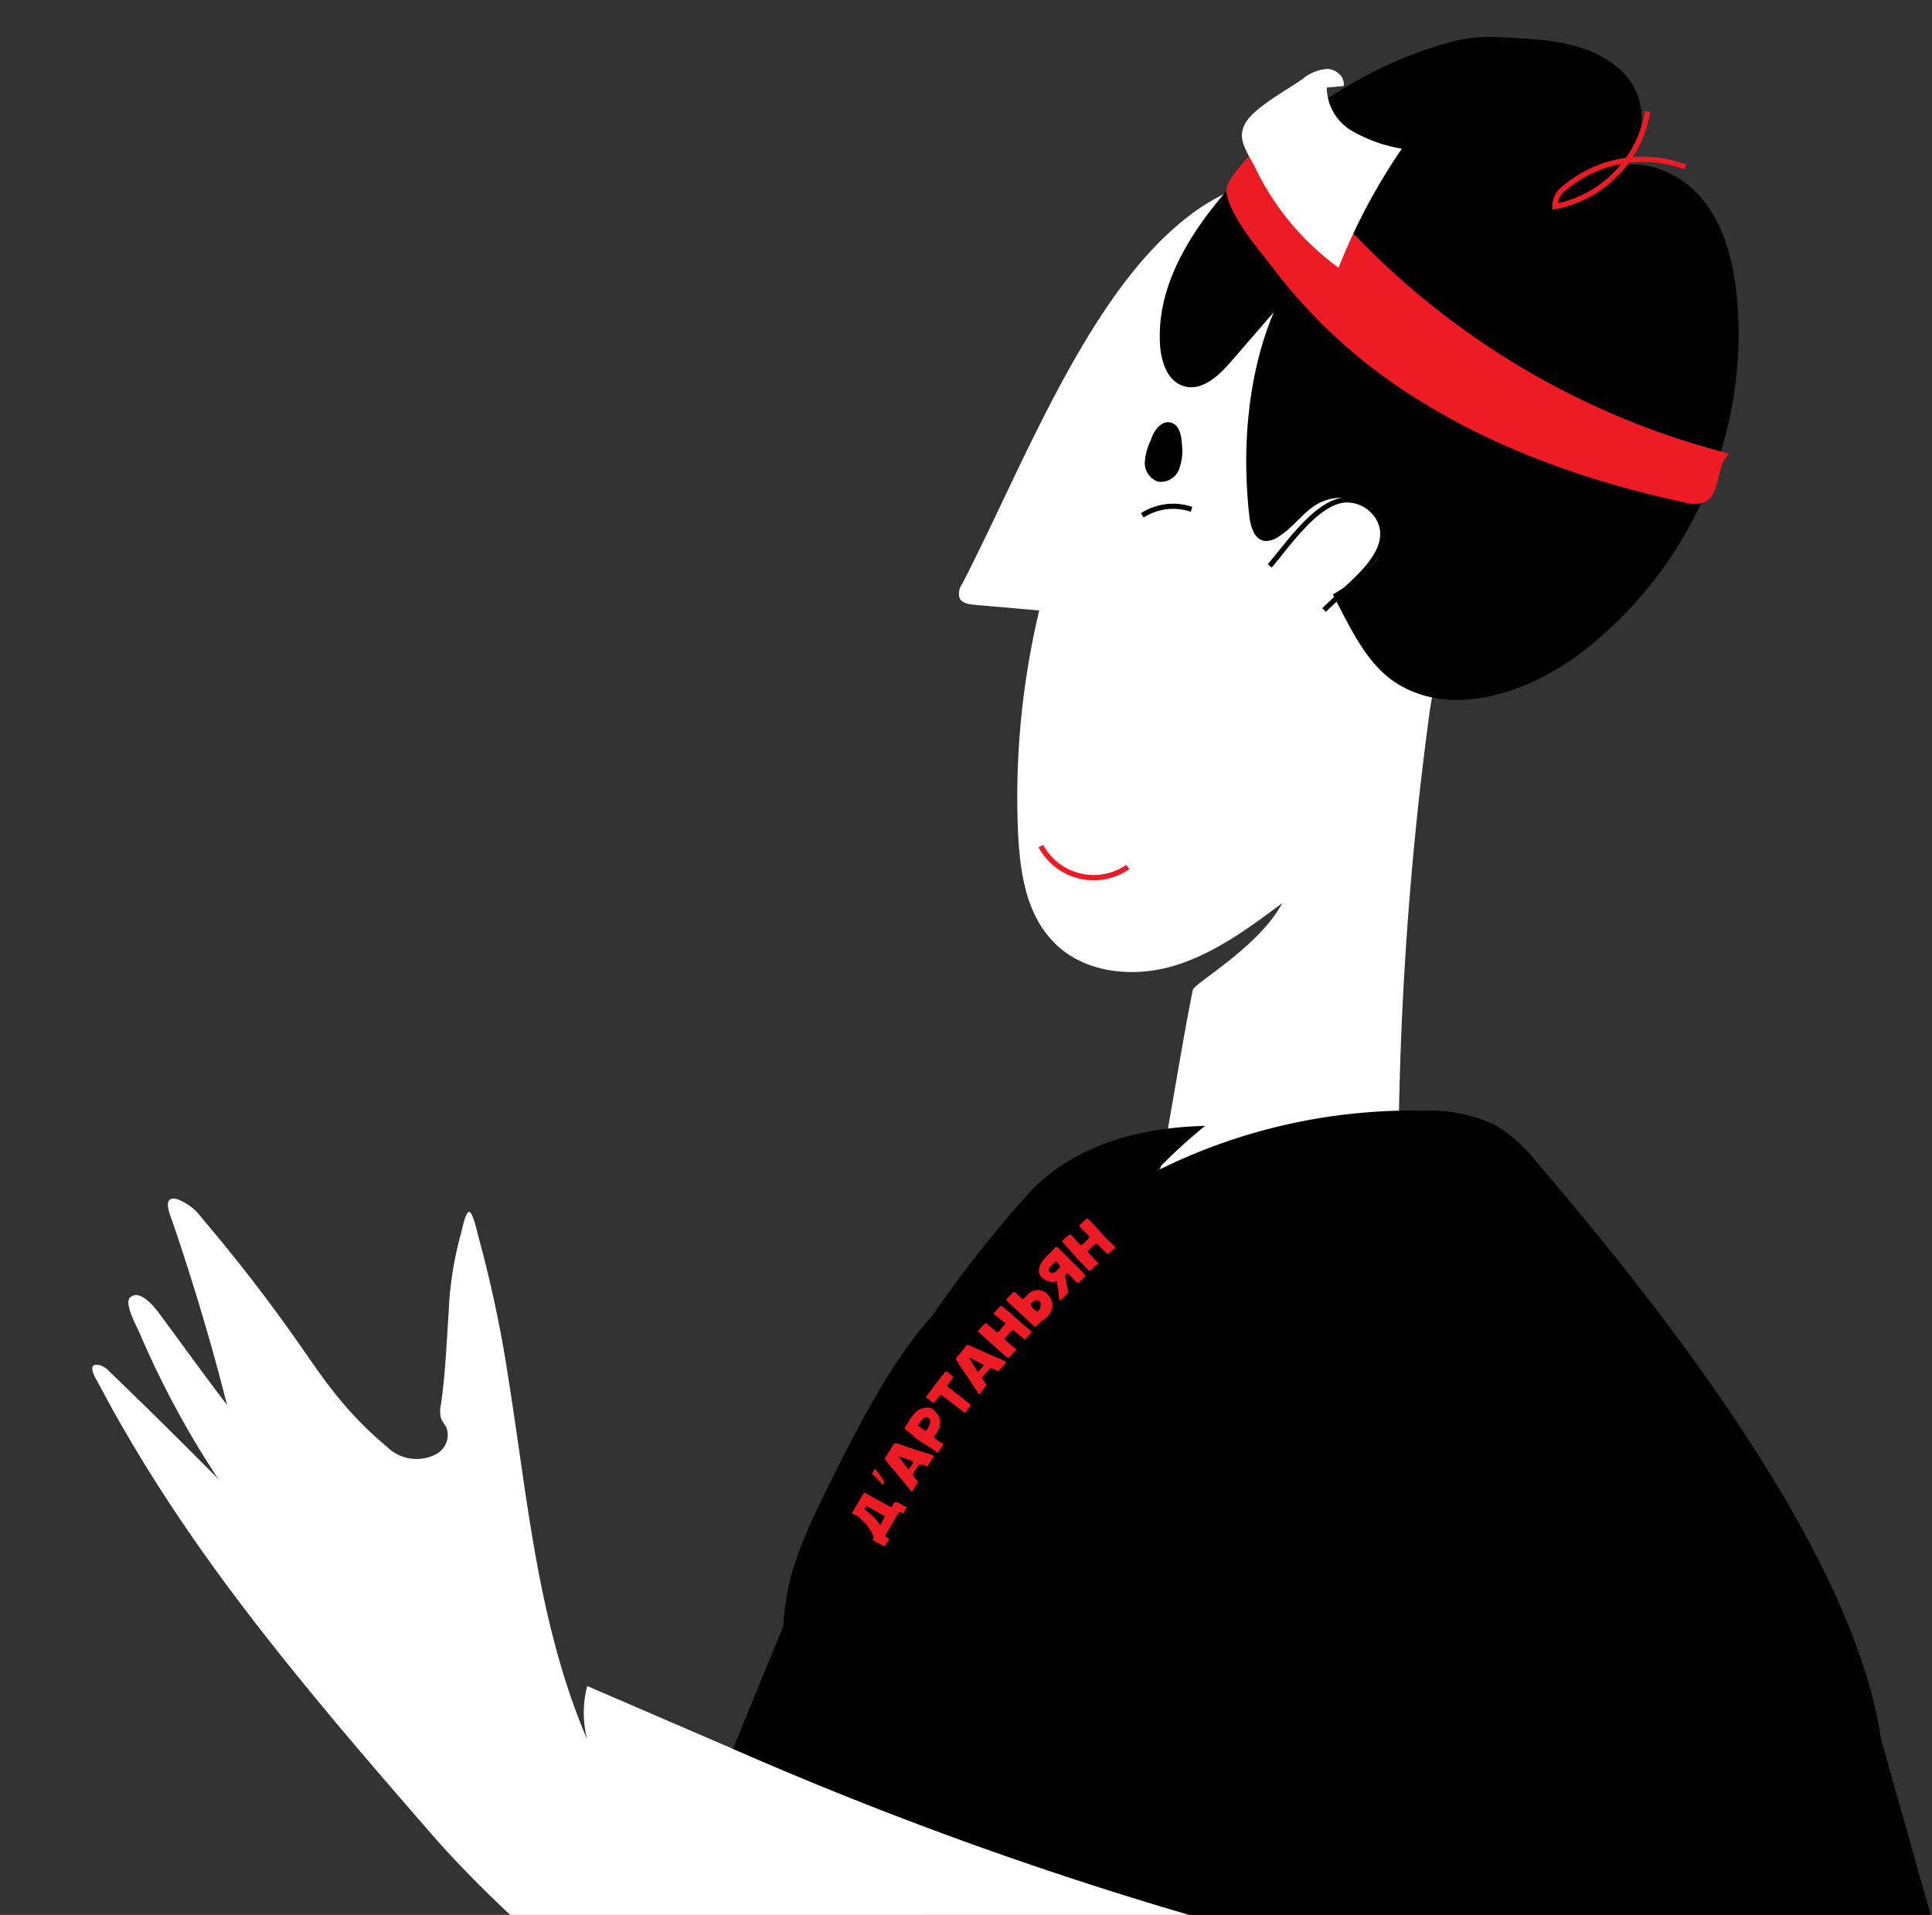 <?xml version="1.0" encoding="UTF-8"?> <svg xmlns="http://www.w3.org/2000/svg" xmlns:xlink="http://www.w3.org/1999/xlink" id="Слой_3" data-name="Слой 3" viewBox="0 0 339.19 336.19"><rect x="0" y="0" width="339.19" height="336.19" fill="#333333" stroke="none"/> <defs> <style>.cls-1,.cls-4,.cls-5{fill:none;}.cls-2{fill:#010101;}.cls-3{fill:#fff;}.cls-4{stroke:#010101;stroke-width:0.9px;}.cls-4,.cls-5{stroke-miterlimit:10;}.cls-5{stroke:#ed1c24;stroke-width:0.93px;}.cls-6{fill:#ed1c24;}.cls-7{clip-path:url(#clip-path);}</style> <clipPath id="clip-path"> <polygon class="cls-1" points="225.29 337.94 -70.01 338.19 -70.01 136.59 157.37 136.32 225.29 337.94"></polygon> </clipPath> </defs> <title>imsg_one_art</title> <polygon class="cls-2" points="142.95 272.24 124.78 316.53 141.24 331.55 171.04 337.97 339.19 336.99 330.19 305.11 142.95 272.24"></polygon> <path class="cls-3" d="M250.93,125.43a607.08,607.08,0,0,0-5.42,82.5c-11.91,5.64-31.27,10-43.73,5.76,2.7-10,5-26.88,7.63-39.88.25-1.2,11.68-7.62,15.7-15.25-5.89,4.41-12,8.9-19,11s-15.41,1.35-20.72-3.75-6.31-12.68-6.67-19.83a141.9,141.9,0,0,1,3.73-38.8l-11.39-1c-1-.09-2.19-.29-2.6-1.21a2.85,2.85,0,0,1,.45-2.43c9.81-18.91,20.53-47.09,36.3-61.65,20.82-19.26,36.14-4.62,42.86,17.27,3.34,11.13,6.68,22.39,7.75,34S252.55,113.9,250.93,125.43Z"></path> <path class="cls-2" d="M254.3,7.47a74.74,74.74,0,0,0-32.55,19.19c-8.84,8.86-18.82,20.44-18.1,33.68.15,3,1.23,6.54,4.14,7.44,3.17,1,6.17-1.78,8.34-4.3l7.49-8.66C219,65.87,218,78.88,219.35,90.71c.22,1.82.9,4.05,2.72,4.27a4.08,4.08,0,0,0,2.47-.8c2.8-1.75,4.74-5,7.72-6.16a8.57,8.57,0,0,1,9.06,1.67c2.27,2.3,1.81,5.49.47,8.34-1.15,2.51-7.79,6.34-7.79,6.34,2.89,5.49,5.84,12.15,11.06,15.5,9.68,6.23,22.78,1.91,32.05-4.9a70.56,70.56,0,0,0,27.78-63.29c-.65-5.9-2.15-11.94-5.89-16.56s-10.11-7.48-15.78-5.71c5.92-2.27,6.49-11.3,2.3-16.08s-11-6.16-17.37-6.51C262.85,6.49,259.44,6.05,254.3,7.47Z"></path> <path class="cls-4" d="M222.92,99.35c3.07-3.54,8.49-11.68,13.65-11.58a6.43,6.43,0,0,1,5.87,4.12c1.67,4.67-3.49,9.06-6.46,11.87l-3.53,3.33"></path> <path class="cls-2" d="M203.72,76c-.59-.4-1.25.38-1.54,1a10.45,10.45,0,0,0-1.2,4.23,3.48,3.48,0,0,0,2.32,3.33,3.43,3.43,0,0,0,3.67-2.1,9.28,9.28,0,0,0,.53-4.52c-.08-1.45-.43-3.24-1.81-3.71-1.76-.6-3.24,1.46-3.71,3.24-.63,2.44-.38,5.57,1.84,6.78"></path> <path class="cls-2" d="M269.85,204.1a27.67,27.67,0,0,0-7.24-6.53A26.45,26.45,0,0,0,250.48,195a100.4,100.4,0,0,0-47.58,10.66,90.21,90.21,0,0,1,8.68-8c-11.92.31-23.53,3.48-31.46,12.38a211.51,211.51,0,0,0-16.33,20.79c-7.74,8.67-13.6,20.58-17.82,29-9.63,19.1-8.52,21.69-8.79,43.16,12.2,1,18,19.56,30.18,18.36a5,5,0,0,0,1.79,2,7.13,7.13,0,0,0,4.22.55c48-3.5,93.26,7.18,137.9-10.91,2.16-.88,19.52,2.36,19.52,0C331,278.86,292,230,269.85,204.1Z"></path> <path class="cls-5" d="M182.74,148.54A10.54,10.54,0,0,0,197,152.83a11.35,11.35,0,0,0,1-.62"></path> <path class="cls-4" d="M200.55,90.48a10,10,0,0,1,8.64-1.06"></path> <path class="cls-5" d="M289.26,19.57A20.28,20.28,0,0,1,273,36.25,3.92,3.92,0,0,1,274.69,33a21.29,21.29,0,0,1,21.19-3.69"></path> <path class="cls-6" d="M248.05,69.59c14.41,9.22,30.91,15,47.7,18.62a5.93,5.93,0,0,0,3.34,0c3.13-1.24,2-6.31,4.52-8.56a138.45,138.45,0,0,1-79.55-55.3c-.92-1.35-9,6.68-8.76,9.16.41,4.28,5.8,10.4,8.34,13.75A93.78,93.78,0,0,0,248.05,69.59Z"></path> <path class="cls-3" d="M235,47a106.22,106.22,0,0,1,11.11-20.89A26.32,26.32,0,0,1,237.39,23a8.94,8.94,0,0,1-4.46-7.63l2.95-.27c.34-1.55-1.31-3-2.9-3a7.68,7.68,0,0,0-4.34,1.8c-2.58,1.82-8.47,5-10,7.72s.17,4.79,1.67,7.7A46.78,46.78,0,0,0,235,47Z"></path> <path class="cls-6" d="M156.18,264.49c.14,0,.24.1.27.09s.12,0,.18-.2a1,1,0,0,0,.17-.24,1,1,0,0,1,.13-.23c0-.1.12-.17.17-.18a.28.28,0,0,1,.22,0h.23l.65.36c.22.12.44.24.64.37h.23c.1.08.1.18,0,.32l-.23.42-.24.41c0,.14-.17.15-.28,0h0l-.27-.13a.19.19,0,0,0-.15,0,.32.32,0,0,0-.13.1l-.15.23a2.65,2.65,0,0,1-.24.4l-.4.67c-.15.25-.3.52-.48.8l-.45.8-.38.65-.22.39a.21.21,0,0,0,0,.11.17.17,0,0,0,0,.1.85.85,0,0,0,.25.17l.27.15h.1a.15.15,0,0,1,0,.13l-.29.55a4.74,4.74,0,0,1-.31.54.13.13,0,0,1-.15.15.38.38,0,0,1-.21,0l-.86-.47c-.27-.17-.55-.33-.85-.48a.44.44,0,0,1-.15-.12.28.28,0,0,1,.08-.18.45.45,0,0,0,0-.45c0-.15-.13-.3-.18-.45a2,2,0,0,0-.24-.45,9.33,9.33,0,0,0-.55-.84,5.28,5.28,0,0,0-.67-.75l-.26-.25-.4-.4-.45-.38-.37-.27-.2.05-.33-.23a.18.18,0,0,1-.05-.26.1.1,0,0,1,.05,0c.16-.32.35-.64.53-.94s.35-.63.55-.93.53-.94.83-1.39c0-.1.12-.16.15-.16a.4.4,0,0,1,.24.08l.52.3.76.42.87.46.87.49.75.41Zm-2.27.89-.6-.33-.55-.31-.5-.26h-.2a.92.92,0,0,0-.13.21,1.19,1.19,0,0,0-.12.22v.14l.13.08a1.71,1.71,0,0,0,.27.2l.27.2a9.28,9.28,0,0,1,1.1,1,7.78,7.78,0,0,1,.88,1.19h.09c.11-.2.25-.44.36-.67l.37-.67a.18.18,0,0,0,0-.26h0l-.17-.1-.1,0-.58-.3Z"></path> <path class="cls-6" d="M153.58,257.84a14.35,14.35,0,0,1,1.67,2.28l-.27.59a16.68,16.68,0,0,0-1.9-1.95Z"></path> <path class="cls-6" d="M160.37,258.64l-.08.17a.2.2,0,0,0,0,.11v.1l.11.15.27.32a2.69,2.69,0,0,0,.27.32.47.47,0,0,1,.08.6l-.43.68-.42.68c0,.11-.15.11-.22,0l-1.08-1.33c-.35-.45-.72-.88-1.09-1.33l-.66-.79-.67-.77L156,257l-.45-.57a.51.51,0,0,1-.17-.33.52.52,0,0,1,.12-.34l.26-.38L156,255l.29-.45.26-.43.15-.24.17-.25a.48.48,0,0,1,.12-.16.22.22,0,0,1,.1-.09h.35l1.67.59,1.66.56,1.31.4,1.28.39.4.15a.3.3,0,0,1,.17.12.19.19,0,0,1,0,.18l-.19.27-.41.63-.44.63a.24.24,0,0,1-.3.09l-.31-.14-.34-.13h-.33a.28.28,0,0,0-.34.1l-.15.25-.15.23a4.38,4.38,0,0,0-.26.39l-.24.33A1.51,1.51,0,0,1,160.37,258.64Zm-2.65-3.07v.1l.08.13.6.75c.15.2.32.4.47.62l.48.62c0,.08.12.13.17.13a.5.5,0,0,0,.15-.17l.3-.43.3-.45c0-.13.1-.2.08-.23s-.08,0-.23-.14l-.87-.33-.88-.33h-.19l-.21-.1h-.19Z"></path> <path class="cls-6" d="M160.14,251.86l-.59-.43L159,251l-.14-.1v-.35l.1-.15.1-.13.15-.22.14-.21.15-.22.2-.32.2-.33.15-.22.28-.35.28-.32a2.48,2.48,0,0,1,.75-.58,4.22,4.22,0,0,1,.89-.35h.27a2.22,2.22,0,0,1,.63,0,1.42,1.42,0,0,1,.92.52,3.72,3.72,0,0,1,.41.48,2.55,2.55,0,0,1,.57,1.22,3.06,3.06,0,0,1-.48,2,5.35,5.35,0,0,1-.47.67c-.1.13-.17.22-.15.27s0,.13.22.23l.62.45.63.44a.48.48,0,0,1,.2.2.58.58,0,0,1-.13.26l-.39.5-.38.52a.24.24,0,0,1-.33,0h0l-.51-.35-.49-.35L161.5,253l-.53-.37-.45-.33Zm1.23-2-.12.17a.38.38,0,0,0,0,.15v.15l.56.4.53.4a.19.19,0,0,0,.26,0h0a2.67,2.67,0,0,0,.68-1.4,1,1,0,0,0,0-.42.72.72,0,0,0-.2-.29.87.87,0,0,0-.3-.16.53.53,0,0,0-.35,0,.65.65,0,0,0-.32.16l-.2.22-.2.24-.22.3Z"></path> <path class="cls-6" d="M165.74,241.17a.24.24,0,0,0,0-.12l.12-.1c.12-.11.18-.16.23-.16a.43.43,0,0,1,.29.11l.41.34.4.33a.37.37,0,0,1,.17.18.37.37,0,0,1-.12.2l-.2.27-.25.33-.2.3-.11.17a1.07,1.07,0,0,0-.15.22.15.15,0,0,0,0,.13.13.13,0,0,0,.08.12.5.5,0,0,0,.2.15l.3.22.67.53.87.67.86.66c.25.22.49.39.65.52l.29.22a.34.34,0,0,1,0,.49h0a.25.25,0,0,1-.15.2l-.19.23-.15.2v.1a1.24,1.24,0,0,1-.18.22.17.17,0,0,1-.12.08.14.14,0,0,1-.15,0l-.23-.16-.28-.22-.54-.4-.7-.53c-.23-.2-.48-.39-.73-.57l-.69-.54-.55-.41-.25-.19a.2.2,0,0,0-.3,0l-.23.3-.3.35-.27.34a1.83,1.83,0,0,0-.13.16c-.09.09-.14.14-.2.14a.22.22,0,0,1-.2-.09l-.35-.21-.35-.29-.1-.08-.19-.12a.18.18,0,0,1-.11-.13v-.15l.13-.17.32-.41.51-.7.62-.81.62-.81.52-.69Z"></path> <path class="cls-6" d="M172.53,241.65a.65.65,0,0,0-.1.15V242l.1.15.24.35.23.35a.41.41,0,0,1,0,.57l0,0-.48.65-.5.63c0,.08-.15.08-.22,0l-.92-1.45-.95-1.42c-.2-.3-.38-.58-.58-.85l-.59-.85-.38-.6c-.12-.2-.25-.4-.38-.6a.57.57,0,0,1-.14-.35.87.87,0,0,1,.15-.34l.3-.35.3-.35.32-.4.32-.4.18-.23.17-.24.15-.15H170l.2.09,1.67.75,1.67.73,1.23.55,1.25.52.39.18a.29.29,0,0,1,.15.14.22.22,0,0,1,0,.16,2,2,0,0,1-.22.27c-.15.2-.32.38-.48.59l-.49.56a.21.21,0,0,1-.31,0l-.3-.16-.3-.17h-.17l-.17-.08a.24.24,0,0,0-.33,0,1.37,1.37,0,0,1-.19.23,1.77,1.77,0,0,0-.16.22l-.32.33-.25.32C172.77,241.47,172.65,241.56,172.53,241.65Zm-2.32-3.33v.23l.52.82.4.67c.15.21.29.43.42.65s.12.15.15.15.1,0,.17-.14l.35-.41.33-.42c.08-.12.13-.2.12-.24l-.22-.13-.83-.43-.84-.42-.18-.08-.2-.14-.19-.08Z"></path> <path class="cls-6" d="M180.33,233.09l.36.3.35.3s.09.11.09.16,0,.1-.1.16l-.45.49-.44.48c-.08.1-.13.15-.17.15l-.2-.1-.85-.68c-.3-.22-.56-.45-.85-.67l-.1-.09h-.1a.17.17,0,0,0-.23,0c-.2.22-.4.44-.59.67s-.38.45-.58.67-.1.2,0,.28l.8.72c.25.23.54.48.85.73l.12.09.12.1a.13.13,0,0,1,0,.18l0,0-.15.16-.17.15-.4.47a5.82,5.82,0,0,1-.4.45,1.07,1.07,0,0,1-.22.15.35.35,0,0,1-.23-.12l-.89-.76c-.28-.24-.58-.49-.88-.77l-1.49-1.34-1.46-1.33-.27-.22c-.1-.1-.12-.2,0-.3l.2-.25.23-.25.29-.32.31-.3a.57.57,0,0,1,.22-.16.31.31,0,0,1,.23.13l.74.62.72.63.25.22h.16a.24.24,0,0,0,.15-.08l.22-.24.45-.53c.14-.19.28-.37.43-.54s.1-.22,0-.3h-.08l-.08-.08-.85-.7-.85-.7c-.1,0-.14-.13,0-.22l.9-1,.13-.12a.31.31,0,0,1,.2-.11.42.42,0,0,1,.2.1c.43.33.83.68,1.25,1l.64.59.65.58.68.6.62.52Z"></path> <path class="cls-6" d="M182.88,231.89c-.15.17-.3.3-.42.42l-.33.35a1.18,1.18,0,0,1-.27.23h-.13a.13.13,0,0,1-.12,0l-.82-.75-.82-.76-.5-.47-.63-.59-.67-.63-.63-.58-.49-.45-.28-.27h0a.11.11,0,0,1,0-.08.24.24,0,0,1,0-.33l0,0,.49-.47.48-.47a1,1,0,0,1,.18-.17h.27l.18.15c.2.17.35.34.5.47l.5.44c.2.16.17.15.2.15s.1,0,.2-.14l.39-.38.38-.4a2.42,2.42,0,0,1,1.67-.67,2.2,2.2,0,0,1,1.42.48,2.93,2.93,0,0,1,1,1.51,2.27,2.27,0,0,1,.1.9,2.09,2.09,0,0,1-.26.88,6.5,6.5,0,0,1-.65,1A4.56,4.56,0,0,1,182.88,231.89Zm-1.67-2.3a1,1,0,0,1,.25.2.55.55,0,0,0,.17.13l.16.15a.83.83,0,0,0,.3.2,1.25,1.25,0,0,0,.29-.23,1.49,1.49,0,0,0,.18-.3l.13-.3a.92.92,0,0,0,0-.33.5.5,0,0,0,0-.34.66.66,0,0,0-.21-.31.59.59,0,0,0-.32-.17.58.58,0,0,0-.32,0,.89.89,0,0,0-.31.15l-.32.25h0c-.12.08-.18.17-.25.22a.22.22,0,0,0,0,.16.41.41,0,0,0,.08.19Z"></path> <path class="cls-6" d="M190.29,223.65l.18.17a.2.2,0,0,1,0,.28l0,0-1,1a.52.52,0,0,1-.25.14.32.32,0,0,1-.24-.14l-.43-.43-.42-.44-.28-.28-.27-.28a.32.32,0,0,0-.18-.12l-.18.1a.45.45,0,0,0-.2.53c.08.37.15.76.21,1.14s.15.75.25,1.12a.53.53,0,0,1,0,.25.34.34,0,0,1,0,.2.41.41,0,0,1-.1.21,1.18,1.18,0,0,1-.23.27l-.27.27-.3.3-.37.33a.11.11,0,0,1-.11,0,.14.14,0,0,1-.14-.11,1.29,1.29,0,0,0-.08-.55,1.47,1.47,0,0,1,0-.59,9.08,9.08,0,0,0-.17-.9c-.05-.3-.1-.62-.16-.93a.81.81,0,0,0,0-.22.23.23,0,0,0-.2,0,1.76,1.76,0,0,1-.79.1,4.25,4.25,0,0,1-.75-.22,2.61,2.61,0,0,1-.72-.42,1.81,1.81,0,0,1-.53-.63,1.07,1.07,0,0,1-.13-.38,2.52,2.52,0,0,1,.43-1.75,4.22,4.22,0,0,1,.6-.79l.64-.67.35-.33.38-.4.22-.27.15-.16a.36.36,0,0,1,.6.05l.38.38.69.68.9.89.95.93.88.89Zm-4.53-1.9-.11-.1-.15-.13a.16.16,0,0,0-.24,0l-.36.31-.44.45a1.83,1.83,0,0,0-.28.49.35.35,0,0,0,0,.41.78.78,0,0,0,.55.3,1.09,1.09,0,0,0,.5-.16,1.32,1.32,0,0,0,.38-.32,1.42,1.42,0,0,1,.24-.25.93.93,0,0,0,.25-.27.34.34,0,0,0,0-.2,1,1,0,0,0-.15-.21Z"></path> <path class="cls-6" d="M195.06,218.2l.33.33.32.33a.19.19,0,0,1,.08.15.24.24,0,0,1-.13.15l-.49.44-.48.45c-.08,0-.15.13-.18.13s-.1,0-.2-.13l-.77-.75-.77-.75-.1-.1a.18.18,0,0,0-.1-.09h-.22a4.23,4.23,0,0,0-.66.6,5.25,5.25,0,0,1-.65.6.17.17,0,0,0-.08.23.14.14,0,0,0,.08.07c.26.27.5.52.73.79s.49.56.75.82l.12.1.1.11a.14.14,0,0,1,0,.21h0l-.17.15-.17.13a4.47,4.47,0,0,0-.45.42l-.45.4a.46.46,0,0,1-.23.12.28.28,0,0,1-.22-.14l-.8-.85c-.26-.25-.53-.53-.82-.85l-1.33-1.47-1.32-1.48-.23-.25a.2.2,0,0,1-.05-.26l.05,0,.17-.19.25-.21.31-.29.34-.26c.13-.1.2-.15.25-.15s.11,0,.21.16l.67.69.63.7.24.23a.24.24,0,0,0,.15.09.17.17,0,0,0,.17,0,2.39,2.39,0,0,0,.23-.22c.18-.15.35-.32.52-.49l.48-.5c.1-.1.12-.2,0-.28V217l-.08-.09-.77-.78-.79-.78s-.1-.15,0-.22l1-1,.15-.12a.35.35,0,0,1,.2-.1.63.63,0,0,1,.2.13l1.13,1.16.58.65.59.65.62.66.55.57Z"></path> <g class="cls-7"> <path class="cls-3" d="M332.62,409.87c-13.7-22.43-27.54-46.12-40.44-69-28.13,7.46-58.13,2.79-86-5.44a662.9,662.9,0,0,1-78.24-28.71L103.09,296a18.67,18.67,0,0,0,0,9.39,116.63,116.63,0,0,1-4.85-13.74c-4.69-16.24-6.34-33.12-9-49.76A216.14,216.14,0,0,0,84,217.14c-.18-.65-1-4.48-1.67-4.37s-1.26,3.34-1.43,3.91a60.09,60.09,0,0,0-2.12,13.53c-.38,5.49-.58,11-1.37,16.4a4.83,4.83,0,0,0,0,2.33c.22.64.7,1.16,1,1.77a3.84,3.84,0,0,1-1.8,4.57,7.39,7.39,0,0,1-8.7-1.3,62.47,62.47,0,0,1-8.62-8.74c-2.47-3-4.66-6.29-6.91-9.49q-7.92-11.31-16.92-21.88a9.31,9.31,0,0,0-4.33-3.33c-2.84-.74-1.24,2.78-.86,3.92.79,2.3,1.57,4.62,2.32,7,1.51,4.63,2.92,9.32,4.26,14s2.58,9.43,3.75,14.17c.59,2.38,1.15,4.75,1.67,7.14A13.23,13.23,0,0,1,43,261c-.29,2.59-2.34,1-3.49-.15q-10-10.14-20.24-20a3.9,3.9,0,0,0-1.67-1.15c-2.75-.68-.68,2.49-.23,3.34.95,1.78,1.9,3.55,2.89,5.32q3,5.3,6.19,10.41c4.34,6.94,9,13.67,13.88,20.24C51.8,294.39,64.43,309,77,323.42a208,208,0,0,0,61.9,46.89C198.18,398.3,267.1,407.8,332.62,409.87Z"></path> <path class="cls-3" d="M52.24,273.27c-5.69,1.07-11.81-10.34-14.17-14a160.69,160.69,0,0,1-13.46-25c-.52-1.26-2.84-5.31-1.8-6.44,1.67-1.67,4.33,1.66,5.1,2.7,8,10.81,15.57,21.69,25,31.7a6.43,6.43,0,0,1,1.67,2.2,3.56,3.56,0,0,1,0,1.59l-.67,4.58c-.17,1.16-.45,2.44-1.67,2.71Z"></path> </g> </svg> 